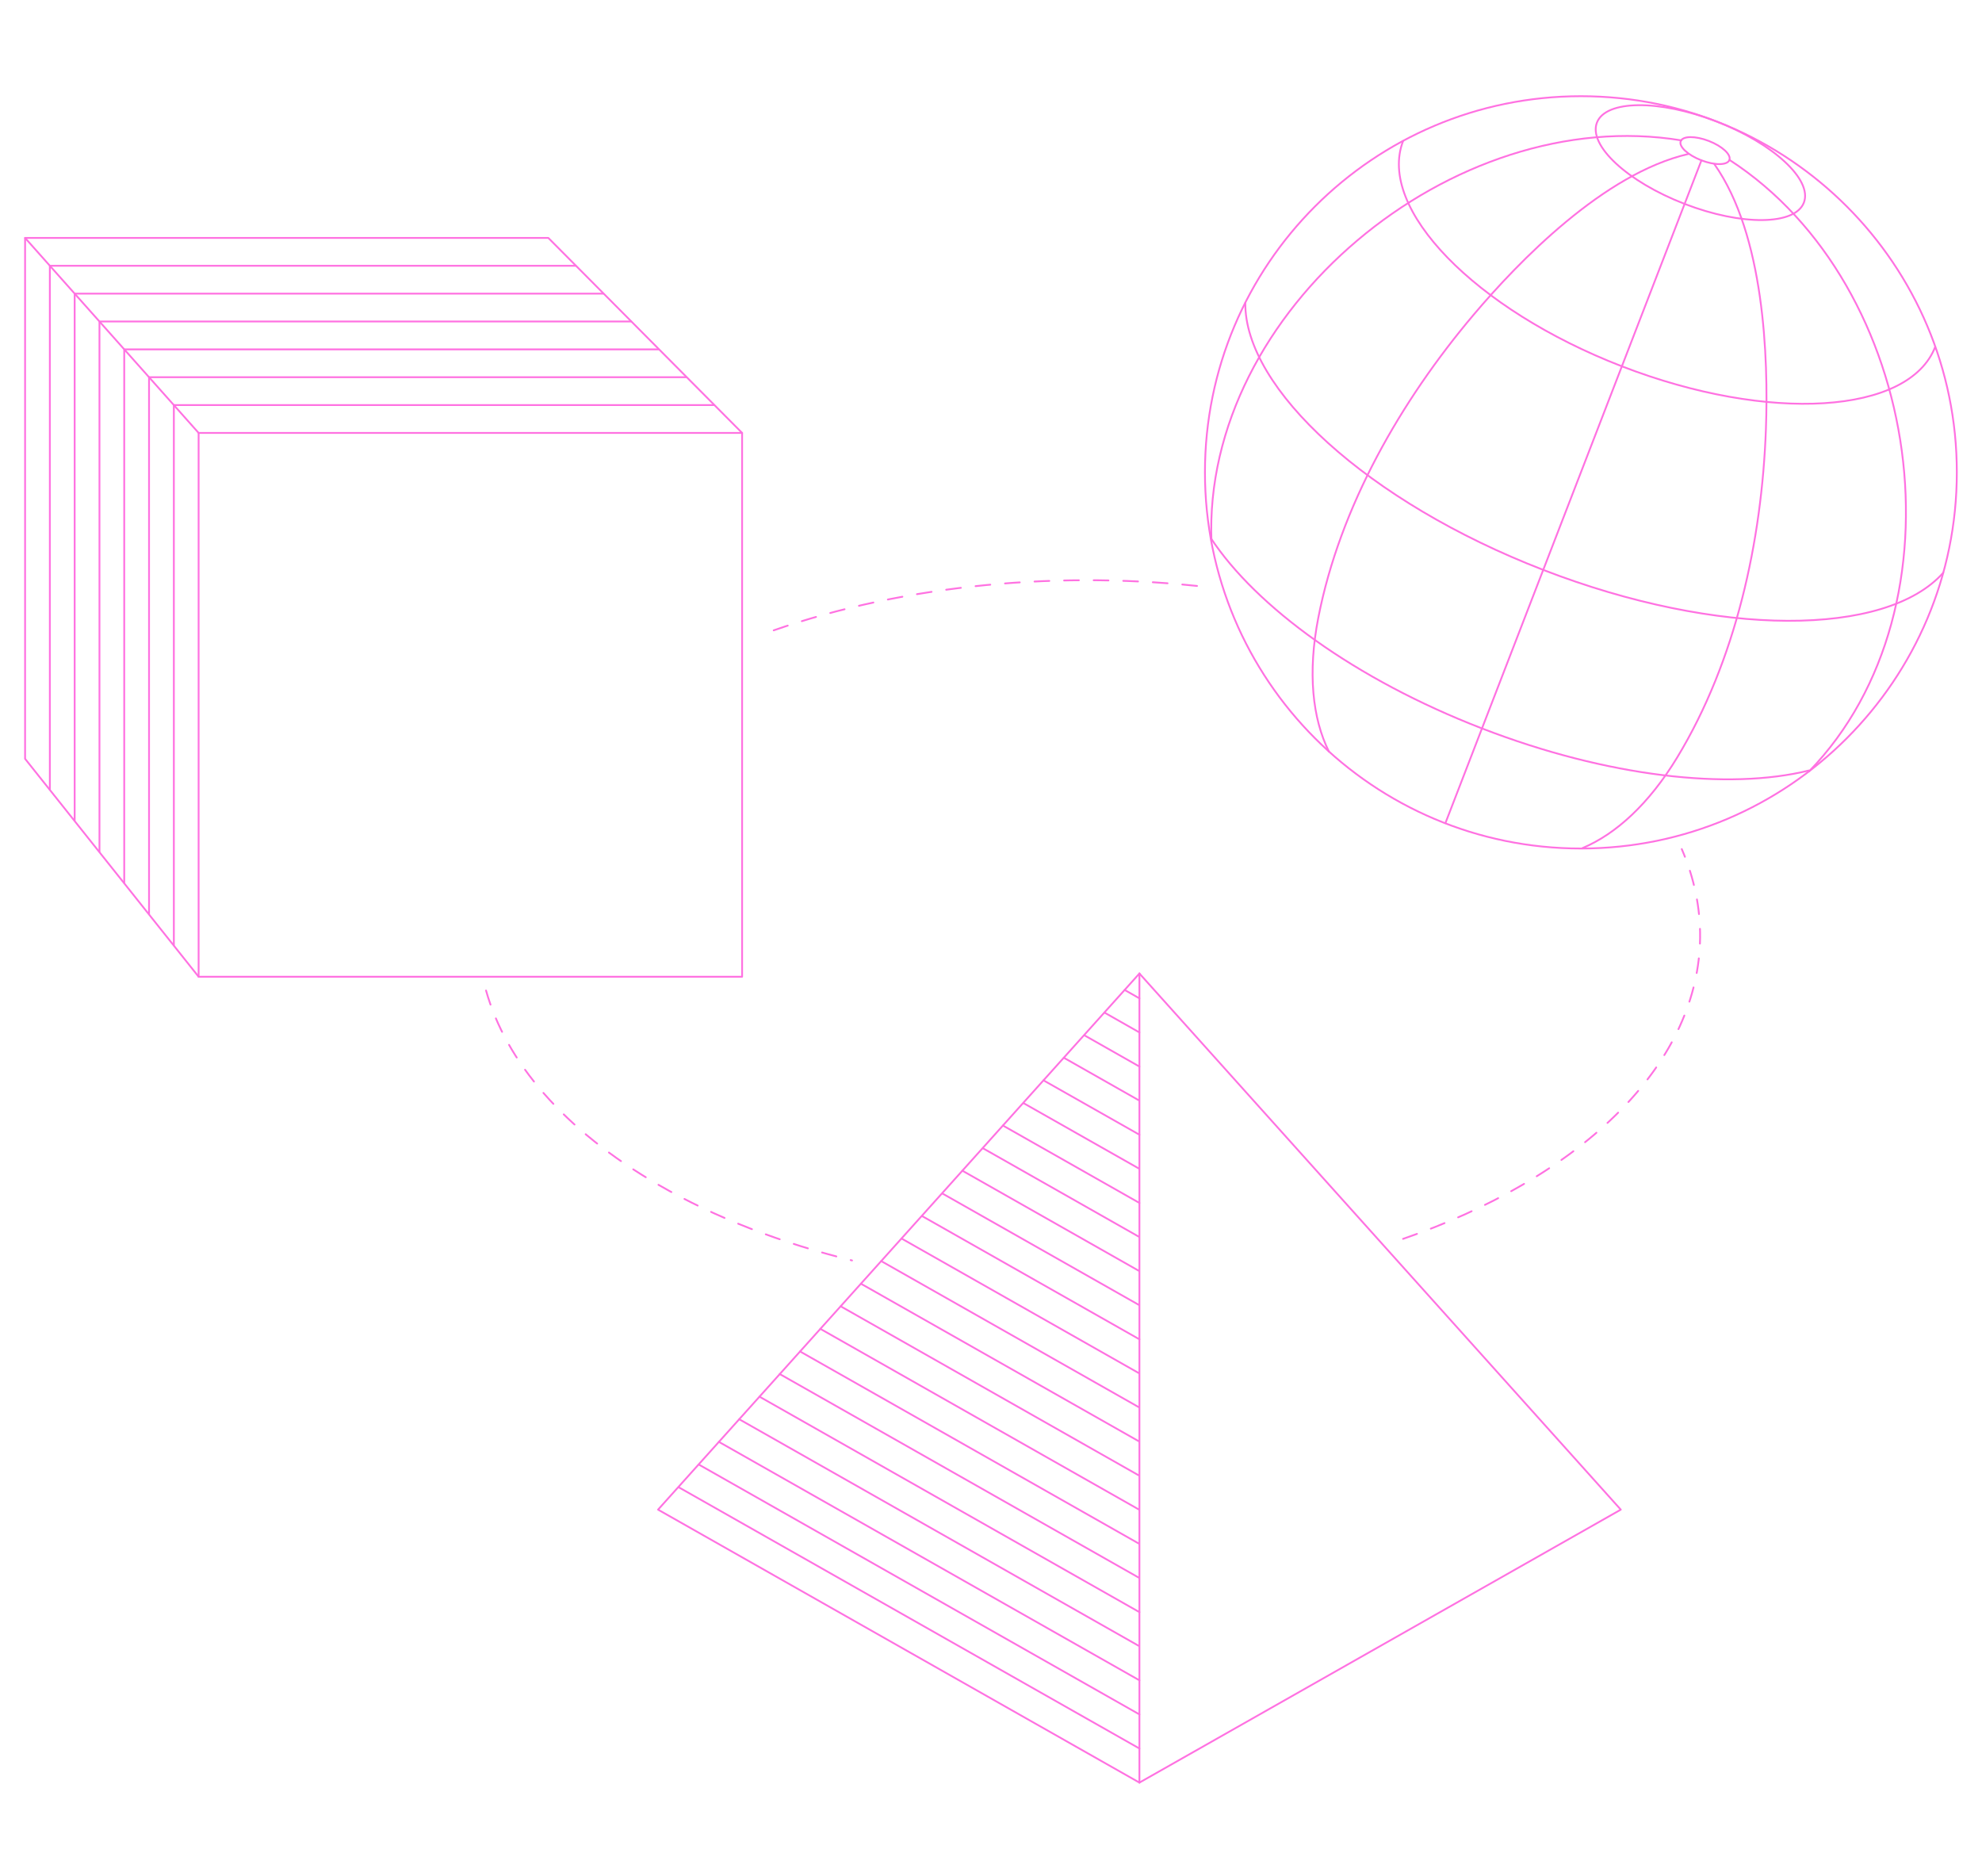 <svg width="670" height="634" viewBox="0 0 670 634" fill="none" xmlns="http://www.w3.org/2000/svg">
<g clip-path="url(#clip0_621_1268)">
<path d="M474.29 418.739C488.707 413.76 502.302 407.666 514.687 400.454C567.595 369.685 585.499 326.353 568.509 286.992" stroke="#FF71E1" stroke-width="0.61" stroke-linecap="round" stroke-linejoin="round" stroke-dasharray="5 5"/>
<path d="M164.303 334.793C171.062 358.831 190.501 381.924 222.574 400.457C241.982 411.67 264.258 420.184 288.022 426.031" stroke="#FF71E1" stroke-width="0.61" stroke-linecap="round" stroke-linejoin="round" stroke-dasharray="5 5"/>
<path d="M404.641 198.051C354.4 192.763 301.478 198.299 257.065 214.661" stroke="#FF71E1" stroke-width="0.61" stroke-linecap="round" stroke-linejoin="round" stroke-dasharray="5 5"/>
<path d="M534.406 286.797C604.592 286.797 661.489 229.874 661.489 159.656C661.489 89.438 604.592 32.516 534.406 32.516C464.22 32.516 407.323 89.438 407.323 159.656C407.323 229.874 464.22 286.797 534.406 286.797Z" stroke="#FF71E1" stroke-width="0.61" stroke-linecap="round" stroke-linejoin="round"/>
<path d="M409.524 183.027C406.455 105.065 491.218 34.748 568.354 47.45" stroke="#FF71E1" stroke-width="0.61" stroke-linecap="round" stroke-linejoin="round"/>
<path d="M449.255 254.071C443.628 242.843 442.031 227.288 445.643 208.786C452.96 171.239 473.624 135.43 498.07 106.475C513.494 88.206 542.219 58.677 570.633 52.07" stroke="#FF71E1" stroke-width="0.61" stroke-linecap="round" stroke-linejoin="round"/>
<path d="M611.542 260.728C665.596 204.943 650.033 96.475 584.678 54.074" stroke="#FF71E1" stroke-width="0.61" stroke-linecap="round" stroke-linejoin="round"/>
<path d="M534.964 286.642C546.296 281.896 557.503 271.629 566.975 255.997C586.801 223.289 595.575 182.889 596.955 145.001C597.823 120.962 596.412 79.43 579.531 55.484" stroke="#FF71E1" stroke-width="0.61" stroke-linecap="round" stroke-linejoin="round"/>
<path d="M575.16 54.195L488.599 278.234" stroke="#FF71E1" stroke-width="0.61" stroke-linecap="round" stroke-linejoin="round"/>
<path d="M609.784 68.492C612.756 60.798 599.506 48.506 580.188 41.037C560.871 33.568 542.802 33.751 539.83 41.444C536.858 49.138 550.108 61.43 569.426 68.899C588.743 76.368 606.812 76.186 609.784 68.492Z" stroke="#FF71E1" stroke-width="0.61" stroke-linecap="round" stroke-linejoin="round"/>
<path d="M654.187 117.221C645.367 140.065 597.932 143.012 548.264 123.812C498.582 104.597 465.47 70.508 474.306 47.664" stroke="#FF71E1" stroke-width="0.61" stroke-linecap="round" stroke-linejoin="round"/>
<path d="M656.9 193.585C637.616 215.267 580.957 215.546 521.679 192.624C462.4 169.702 420.67 131.364 420.964 102.348" stroke="#FF71E1" stroke-width="0.61" stroke-linecap="round" stroke-linejoin="round"/>
<path d="M611.48 260.43C584.476 267.13 543.397 262.617 500.969 246.208C458.2 229.676 424.561 205.11 409.261 181.801" stroke="#FF71E1" stroke-width="0.61" stroke-linecap="round" stroke-linejoin="round"/>
<path d="M584.601 54.089C585.298 52.283 582.18 49.395 577.636 47.639C573.092 45.882 568.843 45.921 568.146 47.727C567.448 49.532 570.566 52.42 575.11 54.177C579.654 55.934 583.903 55.895 584.601 54.089Z" stroke="#FF71E1" stroke-width="0.61" stroke-linecap="round" stroke-linejoin="round"/>
<path d="M67.139 330.139L8.48 256.473V80.418H185.355L250.865 146.33" stroke="#FF71E1" stroke-width="0.61" stroke-linecap="round" stroke-linejoin="round"/>
<path d="M16.852 266.911V89.832H194.64" stroke="#FF71E1" stroke-width="0.61" stroke-linecap="round" stroke-linejoin="round"/>
<path d="M25.238 277.224V99.246H203.879" stroke="#FF71E1" stroke-width="0.61" stroke-linecap="round" stroke-linejoin="round"/>
<path d="M33.624 287.894V108.66H213.366" stroke="#FF71E1" stroke-width="0.61" stroke-linecap="round" stroke-linejoin="round"/>
<path d="M41.995 298.456V118.09H222.528" stroke="#FF71E1" stroke-width="0.61" stroke-linecap="round" stroke-linejoin="round"/>
<path d="M50.382 308.956V127.504H231.875" stroke="#FF71E1" stroke-width="0.61" stroke-linecap="round" stroke-linejoin="round"/>
<path d="M58.768 319.502V136.918H241.378" stroke="#FF71E1" stroke-width="0.61" stroke-linecap="round" stroke-linejoin="round"/>
<path d="M250.864 146.328H67.139V330.137H250.864V146.328Z" stroke="#FF71E1" stroke-width="0.61" stroke-linecap="round" stroke-linejoin="round"/>
<path d="M385.171 602.52L547.892 510.258L385.171 329.039" stroke="#FF71E1" stroke-width="0.61" stroke-linecap="round" stroke-linejoin="round"/>
<path d="M385.171 602.52L222.45 510.258L385.171 329.039" stroke="#FF71E1" stroke-width="0.61" stroke-linecap="round" stroke-linejoin="round"/>
<path d="M385.171 329.039V602.52" stroke="#FF71E1" stroke-width="0.61" stroke-linecap="round" stroke-linejoin="round"/>
<path d="M385.171 590.994L229.503 502.734" stroke="#FF71E1" stroke-width="0.61" stroke-linecap="round" stroke-linejoin="round"/>
<path d="M385.171 579.472L236.216 495.012" stroke="#FF71E1" stroke-width="0.61" stroke-linecap="round" stroke-linejoin="round"/>
<path d="M385.171 567.95L243.021 487.352" stroke="#FF71E1" stroke-width="0.61" stroke-linecap="round" stroke-linejoin="round"/>
<path d="M384.923 556.285L249.888 479.703" stroke="#FF71E1" stroke-width="0.61" stroke-linecap="round" stroke-linejoin="round"/>
<path d="M385.171 544.903L256.74 472.074" stroke="#FF71E1" stroke-width="0.61" stroke-linecap="round" stroke-linejoin="round"/>
<path d="M384.923 533.226L263.592 464.43" stroke="#FF71E1" stroke-width="0.61" stroke-linecap="round" stroke-linejoin="round"/>
<path d="M384.923 521.701L270.459 456.797" stroke="#FF71E1" stroke-width="0.61" stroke-linecap="round" stroke-linejoin="round"/>
<path d="M384.923 510.179L277.311 449.152" stroke="#FF71E1" stroke-width="0.61" stroke-linecap="round" stroke-linejoin="round"/>
<path d="M384.923 498.658L284.178 441.523" stroke="#FF71E1" stroke-width="0.61" stroke-linecap="round" stroke-linejoin="round"/>
<path d="M385.047 487.194L291.03 433.891" stroke="#FF71E1" stroke-width="0.61" stroke-linecap="round" stroke-linejoin="round"/>
<path d="M385.016 475.657L297.881 426.246" stroke="#FF71E1" stroke-width="0.61" stroke-linecap="round" stroke-linejoin="round"/>
<path d="M385.094 464.182L304.749 418.617" stroke="#FF71E1" stroke-width="0.61" stroke-linecap="round" stroke-linejoin="round"/>
<path d="M385.171 452.688L311.755 411.062" stroke="#FF71E1" stroke-width="0.61" stroke-linecap="round" stroke-linejoin="round"/>
<path d="M385.094 441.12L318.623 403.434" stroke="#FF71E1" stroke-width="0.61" stroke-linecap="round" stroke-linejoin="round"/>
<path d="M384.954 429.52L325.319 395.695" stroke="#FF71E1" stroke-width="0.61" stroke-linecap="round" stroke-linejoin="round"/>
<path d="M384.954 417.995L332.357 388.156" stroke="#FF71E1" stroke-width="0.61" stroke-linecap="round" stroke-linejoin="round"/>
<path d="M385.171 406.597L339.038 380.434" stroke="#FF71E1" stroke-width="0.61" stroke-linecap="round" stroke-linejoin="round"/>
<path d="M384.97 394.951L345.983 372.852" stroke="#FF71E1" stroke-width="0.61" stroke-linecap="round" stroke-linejoin="round"/>
<path d="M385.171 383.534L352.742 365.156" stroke="#FF71E1" stroke-width="0.61" stroke-linecap="round" stroke-linejoin="round"/>
<path d="M384.923 371.873L359.609 357.512" stroke="#FF71E1" stroke-width="0.61" stroke-linecap="round" stroke-linejoin="round"/>
<path d="M385.171 360.491L366.616 349.961" stroke="#FF71E1" stroke-width="0.61" stroke-linecap="round" stroke-linejoin="round"/>
<path d="M385.171 348.965L373.328 342.234" stroke="#FF71E1" stroke-width="0.61" stroke-linecap="round" stroke-linejoin="round"/>
<path d="M385.171 337.444L380.18 334.605" stroke="#FF71E1" stroke-width="0.61" stroke-linecap="round" stroke-linejoin="round"/>
<path d="M67.139 146.33L8.48 80.418" stroke="#FF71E1" stroke-width="0.61" stroke-linecap="round" stroke-linejoin="round"/>
</g>
<defs>
<clipPath id="clip0_621_1268">
<rect width="654" height="571" fill="white" transform="translate(8 32)"/>
</clipPath>
</defs>
</svg>
